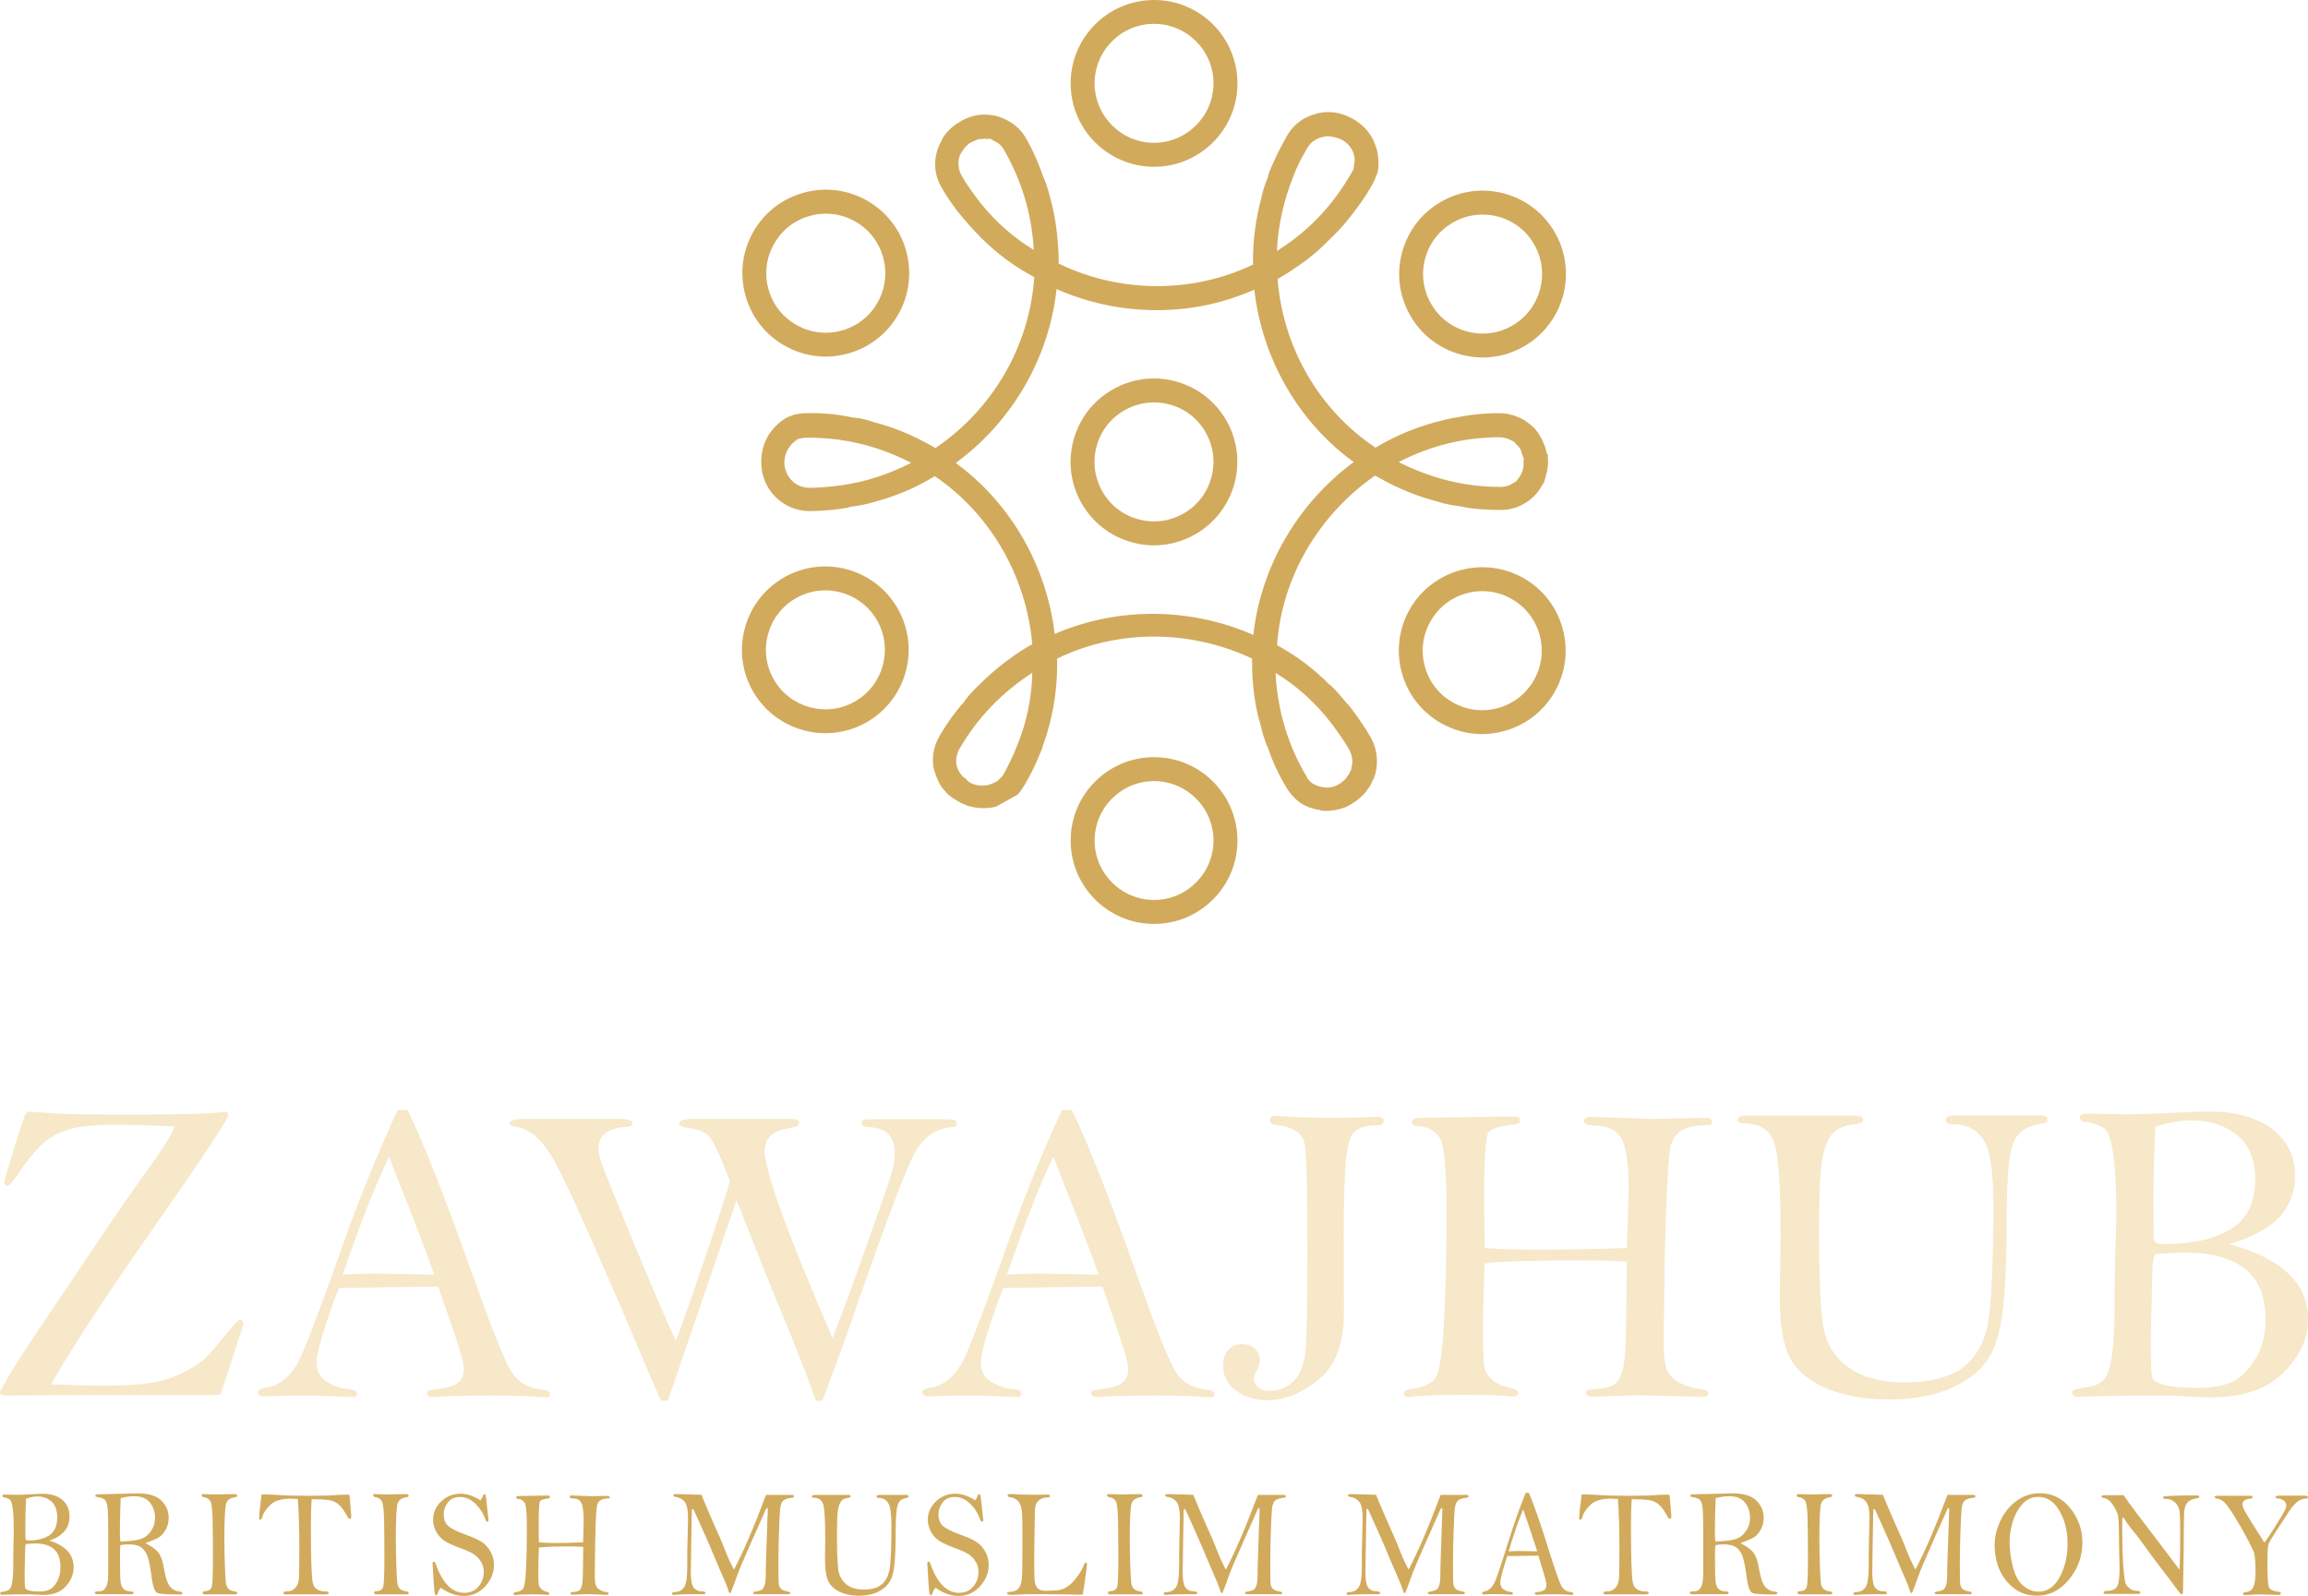 <?xml version="1.0" encoding="UTF-8"?>
<svg id="Layer_2" data-name="Layer 2" xmlns="http://www.w3.org/2000/svg" viewBox="0 0 208.11 143.91">
  <defs>
    <style>
      .cls-1 {
        fill: #d1aa5c;
      }

      .cls-1, .cls-2 {
        stroke-width: 0px;
      }

      .cls-2 {
        fill: #f6e8c8;
      }
    </style>
  </defs>
  <g id="Layer_1-2" data-name="Layer 1">
    <g>
      <path class="cls-1" d="m4.4,138.92c.75.22,1.31.54,1.68.94s.56.89.56,1.47c0,.62-.23,1.19-.69,1.71-.46.53-1.14.79-2.03.79-.17,0-.44-.01-.81-.03-.24-.01-.37-.02-.38-.02-1.24,0-2.07.01-2.5.04-.14,0-.22-.04-.22-.13,0-.05.02-.08.06-.1.04-.02.2-.05.47-.11.16-.03.29-.11.38-.23.09-.12.16-.37.21-.75.05-.38.07-.94.07-1.69s0-1.34.02-1.79c.02-.45.02-.8.02-1.04,0-.75-.02-1.36-.08-1.81-.05-.46-.12-.75-.21-.87-.09-.12-.28-.21-.57-.26-.12-.02-.17-.07-.17-.14,0-.08.06-.12.17-.12l1.1.02c.36,0,.69,0,1.01-.03.7-.04,1.16-.06,1.36-.06.74,0,1.33.18,1.77.55.43.37.65.87.65,1.51,0,.5-.14.93-.43,1.29-.29.36-.76.66-1.43.89Zm-2.06.32c-.06.11-.08.31-.08.6l-.04,2.12c0,.75.02,1.17.05,1.25.03.09.15.16.35.22s.51.09.94.09c.38,0,.69-.06.93-.18.24-.12.46-.36.66-.72.2-.36.3-.78.3-1.28,0-.74-.19-1.28-.58-1.63s-.95-.52-1.7-.52c-.25,0-.53.02-.83.05Zm0-4.08c-.04,1-.05,1.81-.05,2.43v1.01c0,.14.02.22.06.26.03.04.13.06.28.06.76,0,1.37-.16,1.84-.48.46-.32.69-.85.69-1.6,0-.63-.17-1.11-.51-1.42-.34-.31-.77-.47-1.28-.47-.3,0-.64.07-1.02.21Z"/>
      <path class="cls-1" d="m13.14,139.18c.56.28.94.56,1.16.86.22.3.38.76.48,1.39.14.82.32,1.37.56,1.66.24.28.55.43.94.45.11.01.16.05.16.13s-.06.12-.19.12c-1.12,0-1.8-.04-2.04-.13s-.42-.55-.53-1.4c-.11-.83-.22-1.43-.34-1.81s-.31-.67-.57-.88c-.26-.2-.66-.3-1.21-.3-.21,0-.44.02-.71.08-.02.29-.03.59-.03.9,0,1.17.01,1.93.04,2.27.03.34.11.6.26.75.14.16.38.24.71.25.14,0,.22.04.22.12,0,.09-.09.13-.26.13h-2.98c-.17,0-.26-.04-.26-.13,0-.08.07-.12.2-.12.3,0,.52-.05.63-.16.12-.11.21-.27.28-.49.07-.22.1-.62.1-1.2v-1.4s0-2.13,0-2.13c0-1.09-.02-1.8-.06-2.16s-.12-.59-.23-.71c-.11-.12-.36-.22-.75-.28-.08-.01-.13-.05-.13-.12,0-.07.08-.11.25-.11l3.56-.09c.98,0,1.7.21,2.14.64s.67.95.67,1.57c0,.39-.09.75-.27,1.07-.18.32-.39.56-.63.7-.24.14-.64.31-1.18.5Zm-2.28-.17c.77-.02,1.35-.08,1.73-.19.39-.1.71-.33.98-.69.27-.36.41-.78.41-1.27,0-.51-.15-.96-.45-1.35-.3-.38-.78-.58-1.45-.58-.36,0-.76.06-1.2.17-.05,1.26-.07,2.25-.07,3,0,.26.01.56.04.9Z"/>
      <path class="cls-1" d="m18.31,134.74l1.1.03,1.68-.03c.2,0,.3.05.3.14,0,.07-.05.11-.16.13-.44.06-.72.25-.83.55-.11.3-.17,1.41-.17,3.34,0,.71.02,1.5.05,2.39.03.88.07,1.41.11,1.59.04.17.12.32.23.42.11.11.32.19.62.23.1.01.15.06.15.13,0,.08-.05.12-.14.12h-1.5s-1.27,0-1.27,0c-.14,0-.21-.04-.21-.14s.06-.14.17-.14c.37-.01.59-.15.66-.42s.1-1.15.1-2.62-.01-2.58-.03-3.46c-.02-.88-.09-1.42-.2-1.62s-.31-.32-.61-.37c-.11-.02-.17-.08-.17-.16s.04-.12.13-.12Z"/>
      <path class="cls-1" d="m26.86,135.18c-.31-.02-.53-.03-.66-.03-.87,0-1.5.21-1.89.62s-.62.78-.68,1.1c-.02.12-.07.17-.16.17-.04,0-.08-.02-.11-.07.02-.54.1-1.28.23-2.2.19,0,.31,0,.37,0,.31,0,.73.02,1.26.06.57.04,1.43.06,2.6.06s1.97-.02,2.33-.05c.33-.04.78-.05,1.35-.05.05.33.08.67.1,1.03.02.41.05.69.07.86,0,.04,0,.08,0,.12,0,.11-.04.16-.13.16-.05,0-.09-.02-.13-.06-.03-.04-.11-.17-.23-.39-.21-.37-.43-.65-.65-.84-.22-.19-.48-.31-.75-.37-.28-.06-.84-.09-1.68-.11-.05.69-.07,1.48-.07,2.36,0,2.93.06,4.66.17,5.18s.5.79,1.18.79c.16,0,.25.04.25.12,0,.09-.08.14-.23.14h-3.7c-.1,0-.14-.04-.14-.13s.09-.13.28-.13c.32,0,.57-.1.77-.31s.31-.48.34-.82c.03-.35.04-1.35.04-3,0-1.41-.04-2.81-.13-4.19Z"/>
      <path class="cls-1" d="m33.77,134.74l1.1.03,1.68-.03c.2,0,.3.05.3.14,0,.07-.05.11-.16.13-.44.06-.72.25-.83.55-.11.3-.17,1.41-.17,3.34,0,.71.02,1.5.05,2.39.03.88.07,1.41.11,1.59.04.17.12.32.23.42.11.11.32.19.62.23.1.01.15.06.15.13,0,.08-.05.12-.14.12h-1.5s-1.27,0-1.27,0c-.14,0-.21-.04-.21-.14s.06-.14.17-.14c.37-.01.59-.15.66-.42s.1-1.15.1-2.62-.01-2.58-.03-3.46c-.02-.88-.09-1.42-.2-1.62s-.31-.32-.61-.37c-.11-.02-.17-.08-.17-.16s.04-.12.13-.12Z"/>
      <path class="cls-1" d="m43.32,135.29c.11-.12.18-.25.22-.38.03-.11.08-.16.14-.16.03,0,.07.02.11.07.03.17.07.5.12.99l.14,1.29c0,.08-.04.12-.13.12-.05,0-.09-.04-.13-.14-.21-.6-.53-1.1-.94-1.49-.42-.39-.87-.59-1.37-.59s-.85.17-1.1.5c-.25.33-.37.69-.37,1.06,0,.46.13.8.4,1.05.27.24.82.52,1.66.82.62.22,1.08.43,1.39.64.31.21.56.49.77.86s.31.77.31,1.19c0,.72-.26,1.37-.79,1.94-.52.57-1.17.86-1.93.86-.69,0-1.38-.24-2.07-.73-.14.13-.22.28-.27.45-.03.14-.08.22-.16.22-.06,0-.11-.09-.14-.28-.03-.19-.09-1.07-.18-2.66.02-.05.06-.08.13-.08.06,0,.11.05.14.15.62,1.77,1.48,2.65,2.59,2.65.55,0,.98-.19,1.29-.57.31-.38.47-.81.47-1.3,0-.34-.08-.65-.25-.93-.17-.28-.39-.51-.66-.69-.27-.17-.71-.37-1.3-.58-.76-.28-1.28-.54-1.56-.79-.28-.25-.48-.53-.61-.84-.13-.31-.19-.61-.19-.91,0-.61.24-1.15.72-1.62s1.08-.71,1.78-.71c.27,0,.54.05.83.14.29.1.6.24.91.44Z"/>
      <path class="cls-1" d="m52.58,139.07l.05-1.9c0-.83-.07-1.38-.22-1.65s-.39-.39-.74-.39c-.2,0-.3-.05-.3-.14,0-.09.06-.13.18-.13l1.76.07,1.49-.03c.12,0,.18.04.18.12,0,.07-.04.11-.11.11-.31,0-.54.05-.71.15-.17.1-.28.27-.33.51-.05.24-.1.93-.13,2.07-.03,1.14-.05,1.97-.05,2.48l-.02,1.68c0,.52.04.87.13,1.02.09.16.22.28.39.37.17.09.35.14.54.17.13.02.19.06.19.13,0,.07-.05.11-.16.11l-1.86-.06-1.21.05c-.14,0-.21-.04-.21-.12,0-.07.05-.1.15-.11.32-.02.53-.07.63-.14.1-.07.18-.21.24-.42.06-.21.09-.55.1-1.04l.03-2.48c-.34-.03-.7-.04-1.05-.04-1.55,0-2.53.03-2.95.1-.03.87-.05,1.59-.05,2.16,0,.63.01,1.02.04,1.17.02.14.1.28.23.41.13.13.3.21.52.26.14.03.2.08.2.15,0,.08-.04.12-.13.12-.03,0-.07,0-.12-.01-.22-.03-.67-.04-1.35-.04-.74,0-1.2.02-1.37.06-.04,0-.07,0-.11,0-.09,0-.14-.03-.14-.11,0-.08.06-.13.19-.15.31-.04.53-.14.66-.29.13-.16.22-.74.27-1.74.05-1.01.08-2.23.08-3.67,0-1.17-.05-1.91-.14-2.21-.1-.3-.33-.47-.7-.51-.08,0-.13-.05-.13-.11,0-.09.09-.14.26-.14l2.43-.04c.17,0,.28,0,.31.02.03.01.05.05.05.11,0,.07-.05.11-.16.13-.4.05-.64.13-.73.25-.09.12-.13.86-.13,2.22,0,.14,0,.64.02,1.49.41.04.89.06,1.44.06.71,0,1.57-.02,2.56-.06Z"/>
      <path class="cls-1" d="m63.25,134.81c.41,1,.78,1.88,1.13,2.65.42.92.75,1.68.98,2.29.23.61.51,1.21.82,1.8.83-1.57,1.8-3.81,2.89-6.74h2.39c.09.02.13.06.13.13s-.05.11-.14.12c-.42.04-.71.14-.85.29-.14.15-.23.41-.26.77-.03.36-.07,1.03-.1,2.01s-.05,1.8-.05,2.45c0,1.26,0,1.99.02,2.19.02.21.08.37.2.5s.36.21.7.27c.1.02.15.06.15.13s-.06.1-.19.1h-2.34s-.61,0-.61,0c-.14,0-.2-.04-.2-.11,0-.06.04-.1.14-.12.34-.05.56-.12.67-.21s.19-.26.25-.49c.06-.24.08-.82.08-1.76l.11-3.29.06-1.62c0-.12-.02-.18-.05-.18-.05,0-.09.04-.12.11l-1.19,2.68c-.76,1.71-1.23,2.81-1.4,3.29l-.37,1.03c-.12.31-.19.49-.21.52-.02.03-.05.04-.08.04-.05,0-.09-.06-.12-.18-.07-.28-.44-1.18-1.11-2.7-.35-.85-.77-1.83-1.26-2.92-.49-1.1-.75-1.67-.79-1.72-.04-.05-.07-.07-.09-.07-.04,0-.06.06-.06.17l-.07,4.15-.02,1.37c0,.72.09,1.2.26,1.42.18.22.42.33.75.33.21,0,.31.05.31.15,0,.07-.05.11-.15.11h-.13s-.39,0-.39,0h-.85c-.37,0-.84.02-1.43.06-.05-.04-.07-.07-.07-.11,0-.09.07-.14.21-.14.4-.01.7-.16.89-.45.19-.29.28-.93.28-1.93v-1.21s.07-3.06.07-3.06c0-.71-.09-1.2-.28-1.46-.19-.26-.46-.42-.81-.47-.15-.02-.23-.07-.23-.14,0-.08.06-.12.17-.12.06,0,.13,0,.22,0l2.13.06Z"/>
      <path class="cls-1" d="m73.42,134.81h3.02c.17,0,.26.04.26.12s-.06.13-.19.14c-.28.03-.5.12-.63.27s-.24.4-.31.77c-.07.37-.1,1.16-.1,2.38,0,1.46.04,2.46.11,3.02.07.56.31,1.01.7,1.34.39.33.92.5,1.6.5s1.24-.15,1.61-.46c.37-.3.61-.76.72-1.36.11-.6.17-1.91.17-3.92,0-1.03-.09-1.71-.28-2.04s-.47-.48-.84-.48c-.15,0-.22-.05-.22-.14s.1-.14.3-.14h2.41c.11,0,.16.04.16.14,0,.06-.04.1-.13.12-.3.05-.53.16-.67.33-.14.17-.23.48-.28.92-.04.44-.07,1.09-.07,1.95,0,1.07-.03,1.98-.1,2.73-.07.75-.22,1.31-.46,1.67-.23.37-.58.66-1.05.89-.47.23-1.04.34-1.72.34s-1.29-.13-1.78-.38-.82-.59-1-1.01c-.17-.42-.26-1.04-.26-1.87l.02-1.9c0-1.69-.06-2.72-.19-3.09-.13-.38-.4-.57-.82-.58-.14,0-.2-.04-.2-.11,0-.09.08-.14.25-.14Z"/>
      <path class="cls-1" d="m87.93,135.29c.11-.12.18-.25.22-.38.03-.11.08-.16.14-.16.03,0,.07.02.11.07.03.17.07.5.12.99l.14,1.29c0,.08-.04.12-.13.12-.05,0-.09-.04-.13-.14-.21-.6-.53-1.1-.94-1.49-.42-.39-.87-.59-1.37-.59s-.85.17-1.1.5c-.25.33-.37.69-.37,1.06,0,.46.13.8.4,1.05.27.24.82.52,1.66.82.62.22,1.08.43,1.39.64.31.21.56.49.77.86s.31.77.31,1.19c0,.72-.26,1.37-.79,1.94-.52.57-1.17.86-1.93.86-.69,0-1.38-.24-2.07-.73-.14.13-.22.28-.27.45-.03.14-.08.22-.16.22-.06,0-.11-.09-.14-.28-.03-.19-.09-1.07-.18-2.66.02-.05.06-.08.13-.08.06,0,.11.05.14.15.62,1.77,1.48,2.65,2.59,2.65.55,0,.98-.19,1.29-.57.31-.38.47-.81.47-1.3,0-.34-.08-.65-.25-.93-.17-.28-.39-.51-.66-.69-.27-.17-.71-.37-1.3-.58-.76-.28-1.28-.54-1.56-.79-.28-.25-.48-.53-.61-.84-.13-.31-.19-.61-.19-.91,0-.61.24-1.15.72-1.62s1.08-.71,1.78-.71c.27,0,.54.05.83.14.29.1.6.24.91.44Z"/>
      <path class="cls-1" d="m97.63,143.8c-.2,0-.31.01-.34.01-.15,0-.42,0-.81-.02-.39-.02-1.2-.02-2.43-.02h-1.53c-.06,0-.26.01-.61.03-.35.02-.57.03-.64.03-.3,0-.46-.04-.46-.14,0-.07.06-.11.18-.12.39-.03.66-.12.81-.28.15-.16.26-.39.31-.7.06-.3.08-1.12.08-2.46v-2.45c0-.8-.03-1.35-.09-1.67-.06-.31-.19-.56-.39-.72s-.41-.26-.66-.28c-.13-.01-.19-.06-.19-.15s.06-.13.18-.13c.03,0,.08,0,.16,0,.64.05,1.38.07,2.24.07l1.06-.02c.11,0,.16.05.16.14,0,.08-.06.12-.17.12-.29,0-.52.06-.71.19-.19.13-.32.28-.38.44-.06.17-.09.49-.09.98l-.05,3.24v1.81c.01.56.03.93.08,1.1.04.17.13.32.26.46.13.13.37.2.72.2.03,0,.39-.01,1.08-.04.55-.09,1.04-.39,1.48-.92s.73-.99.87-1.41c.04-.12.1-.18.16-.18.07,0,.1.06.1.17,0,.13-.06.59-.17,1.37s-.19,1.24-.21,1.35Z"/>
      <path class="cls-1" d="m99.95,134.74l1.1.03,1.68-.03c.2,0,.3.05.3.14,0,.07-.05.11-.16.13-.44.06-.72.25-.83.55-.11.3-.17,1.41-.17,3.34,0,.71.02,1.5.05,2.39.03.88.07,1.41.11,1.59.04.17.12.32.23.42.11.11.32.19.62.23.1.01.15.06.15.13,0,.08-.05.12-.14.12h-1.5s-1.27,0-1.27,0c-.14,0-.21-.04-.21-.14s.06-.14.17-.14c.37-.01.59-.15.66-.42s.1-1.15.1-2.62-.01-2.58-.03-3.46c-.02-.88-.09-1.42-.2-1.62s-.31-.32-.61-.37c-.11-.02-.17-.08-.17-.16s.04-.12.13-.12Z"/>
      <path class="cls-1" d="m107.6,134.81c.41,1,.78,1.88,1.13,2.65.42.92.75,1.68.98,2.29.23.61.51,1.21.82,1.8.83-1.57,1.8-3.81,2.89-6.74h2.39c.09.02.13.06.13.13s-.05.11-.14.12c-.42.04-.71.14-.85.29-.14.15-.23.41-.26.77-.03.36-.07,1.03-.1,2.01s-.05,1.8-.05,2.45c0,1.26,0,1.99.02,2.19.02.21.08.37.2.5s.36.21.7.27c.1.02.15.06.15.13s-.06.1-.19.1h-2.34s-.61,0-.61,0c-.14,0-.2-.04-.2-.11,0-.06.04-.1.14-.12.34-.05.56-.12.67-.21s.19-.26.25-.49c.06-.24.08-.82.08-1.76l.11-3.29.06-1.62c0-.12-.02-.18-.05-.18-.05,0-.09.04-.12.11l-1.19,2.68c-.76,1.71-1.23,2.81-1.4,3.29l-.37,1.03c-.12.31-.19.49-.21.52-.02.03-.05.04-.08.04-.05,0-.09-.06-.12-.18-.07-.28-.44-1.18-1.11-2.7-.35-.85-.77-1.83-1.26-2.92-.49-1.1-.75-1.67-.79-1.72-.04-.05-.07-.07-.09-.07-.04,0-.06.06-.06.17l-.07,4.15-.02,1.37c0,.72.09,1.2.26,1.42.18.22.42.33.75.33.21,0,.31.05.31.15,0,.07-.05.11-.15.11h-.13s-.39,0-.39,0h-.85c-.37,0-.84.02-1.43.06-.05-.04-.07-.07-.07-.11,0-.09.07-.14.21-.14.4-.01.7-.16.89-.45.19-.29.28-.93.28-1.93v-1.21s.07-3.06.07-3.06c0-.71-.09-1.2-.28-1.46-.19-.26-.46-.42-.81-.47-.15-.02-.23-.07-.23-.14,0-.08.06-.12.17-.12.06,0,.13,0,.22,0l2.13.06Z"/>
      <path class="cls-1" d="m124.08,134.81c.41,1,.78,1.88,1.13,2.65.42.92.75,1.68.98,2.29.23.61.51,1.21.82,1.8.83-1.57,1.8-3.81,2.89-6.74h2.39c.09.02.13.06.13.13s-.05.11-.14.12c-.42.04-.71.14-.85.29-.14.15-.23.41-.26.77-.03.36-.07,1.03-.1,2.01s-.05,1.8-.05,2.45c0,1.26,0,1.99.02,2.19.02.21.08.37.2.5s.36.21.7.27c.1.02.15.06.15.13s-.06.1-.19.1h-2.34s-.61,0-.61,0c-.14,0-.2-.04-.2-.11,0-.06.04-.1.14-.12.34-.05.56-.12.67-.21s.19-.26.25-.49c.06-.24.08-.82.08-1.76l.11-3.29.06-1.62c0-.12-.02-.18-.05-.18-.05,0-.09.04-.12.11l-1.19,2.68c-.76,1.71-1.23,2.81-1.4,3.29l-.37,1.03c-.12.31-.19.49-.21.52-.02.03-.05.04-.08.04-.05,0-.09-.06-.12-.18-.07-.28-.44-1.18-1.11-2.7-.35-.85-.77-1.83-1.26-2.92-.49-1.1-.75-1.67-.79-1.72-.04-.05-.07-.07-.09-.07-.04,0-.06.06-.06.17l-.07,4.15-.02,1.37c0,.72.09,1.2.26,1.42.18.22.42.33.75.33.21,0,.31.05.31.15,0,.07-.05.11-.15.11h-.13s-.39,0-.39,0h-.85c-.37,0-.84.02-1.43.06-.05-.04-.07-.07-.07-.11,0-.09.07-.14.21-.14.4-.01.7-.16.89-.45.19-.29.28-.93.28-1.93v-1.21s.07-3.06.07-3.06c0-.71-.09-1.2-.28-1.46-.19-.26-.46-.42-.81-.47-.15-.02-.23-.07-.23-.14,0-.08.06-.12.17-.12.06,0,.13,0,.22,0l2.13.06Z"/>
      <path class="cls-1" d="m137.58,134.63h.28c.45,1.04,1.07,2.83,1.86,5.36.51,1.62.86,2.61,1.04,2.98.19.37.49.57.91.61.13.01.2.07.2.15,0,.06-.03.1-.1.1h-.09c-.37-.04-.84-.06-1.41-.06-.88,0-1.44.02-1.69.05-.12,0-.19-.04-.19-.12,0-.06.05-.1.14-.11.34-.04.58-.1.71-.2.13-.1.2-.25.2-.45s-.12-.69-.37-1.47l-.36-1.18c-.21,0-1.14.01-2.8.04-.42,1.27-.63,2.06-.63,2.39,0,.28.1.49.31.62.21.13.41.21.61.22.15.01.22.07.22.15,0,.04-.02.07-.07.1-.64-.03-1.03-.05-1.16-.05-.67,0-1.13,0-1.36.03-.13,0-.19-.04-.19-.12,0-.07.06-.12.17-.14.46-.07.81-.42,1.06-1.07s.63-1.8,1.15-3.47c.47-1.52.99-2.98,1.55-4.37Zm-.24,1.49c-.37.87-.81,2.13-1.31,3.78.41-.02.71-.03.89-.03l1.69.03c-.15-.47-.36-1.1-.62-1.89-.33-.94-.54-1.57-.65-1.89Z"/>
      <path class="cls-1" d="m145.89,135.18c-.31-.02-.53-.03-.66-.03-.87,0-1.5.21-1.89.62s-.62.78-.68,1.1c-.02.12-.07.17-.16.17-.04,0-.08-.02-.11-.07.02-.54.1-1.28.23-2.2.19,0,.31,0,.37,0,.31,0,.73.02,1.26.06.57.04,1.43.06,2.6.06s1.97-.02,2.33-.05c.33-.04.78-.05,1.35-.05.05.33.08.67.1,1.03.02.41.05.69.07.86,0,.04,0,.08,0,.12,0,.11-.04.16-.13.16-.05,0-.09-.02-.13-.06-.03-.04-.11-.17-.23-.39-.21-.37-.43-.65-.65-.84-.22-.19-.48-.31-.75-.37-.28-.06-.84-.09-1.68-.11-.05.69-.07,1.48-.07,2.36,0,2.93.06,4.66.17,5.18s.5.79,1.18.79c.16,0,.25.04.25.12,0,.09-.08.14-.23.14h-3.7c-.1,0-.14-.04-.14-.13s.09-.13.28-.13c.32,0,.57-.1.77-.31s.31-.48.34-.82c.03-.35.04-1.35.04-3,0-1.41-.04-2.81-.13-4.19Z"/>
      <path class="cls-1" d="m156.96,139.18c.56.28.94.56,1.16.86.22.3.38.76.48,1.39.14.82.32,1.37.56,1.66.24.28.55.43.94.45.11.01.16.05.16.13s-.06.12-.19.12c-1.12,0-1.8-.04-2.04-.13s-.42-.55-.53-1.4c-.11-.83-.22-1.43-.34-1.81s-.31-.67-.57-.88c-.26-.2-.66-.3-1.21-.3-.21,0-.44.02-.71.08-.02.29-.03.59-.03.9,0,1.17.01,1.93.04,2.27.03.34.11.6.26.75.14.16.38.24.71.25.14,0,.22.04.22.12,0,.09-.09.13-.26.13h-2.98c-.17,0-.26-.04-.26-.13,0-.08.07-.12.2-.12.3,0,.52-.05.63-.16.12-.11.21-.27.28-.49.07-.22.1-.62.1-1.2v-1.4s0-2.13,0-2.13c0-1.09-.02-1.8-.06-2.16s-.12-.59-.23-.71c-.11-.12-.36-.22-.75-.28-.08-.01-.13-.05-.13-.12,0-.07.08-.11.25-.11l3.56-.09c.98,0,1.7.21,2.14.64s.67.95.67,1.57c0,.39-.09.75-.27,1.07-.18.32-.39.56-.63.7-.24.14-.64.31-1.18.5Zm-2.28-.17c.77-.02,1.35-.08,1.73-.19.39-.1.71-.33.98-.69.27-.36.41-.78.41-1.27,0-.51-.15-.96-.45-1.35-.3-.38-.78-.58-1.45-.58-.36,0-.76.06-1.2.17-.05,1.26-.07,2.25-.07,3,0,.26.01.56.04.9Z"/>
      <path class="cls-1" d="m162.13,134.74l1.1.03,1.68-.03c.2,0,.3.05.3.14,0,.07-.05.11-.16.13-.44.06-.72.25-.83.55-.11.3-.17,1.41-.17,3.34,0,.71.02,1.5.05,2.39.03.88.07,1.41.11,1.59.04.17.12.32.23.42.11.11.32.19.62.23.1.01.15.06.15.13,0,.08-.05.12-.14.12h-1.5s-1.27,0-1.27,0c-.14,0-.21-.04-.21-.14s.06-.14.17-.14c.37-.01.59-.15.66-.42s.1-1.15.1-2.62-.01-2.58-.03-3.46c-.02-.88-.09-1.42-.2-1.62s-.31-.32-.61-.37c-.11-.02-.17-.08-.17-.16s.04-.12.13-.12Z"/>
      <path class="cls-1" d="m169.78,134.81c.41,1,.78,1.88,1.13,2.65.42.92.75,1.68.98,2.29.23.61.51,1.21.82,1.8.83-1.57,1.8-3.81,2.89-6.74h2.39c.09.02.13.06.13.13s-.05.11-.14.12c-.42.04-.71.14-.85.29-.14.15-.23.41-.26.77-.03.36-.07,1.03-.1,2.01s-.05,1.8-.05,2.45c0,1.26,0,1.99.02,2.19.02.21.08.37.2.5s.36.21.7.27c.1.02.15.06.15.13s-.06.1-.19.1h-2.34s-.61,0-.61,0c-.14,0-.2-.04-.2-.11,0-.06.04-.1.14-.12.34-.05.56-.12.67-.21s.19-.26.25-.49c.06-.24.08-.82.08-1.76l.11-3.29.06-1.62c0-.12-.02-.18-.05-.18-.05,0-.09.04-.12.11l-1.19,2.68c-.76,1.71-1.23,2.81-1.4,3.29l-.37,1.03c-.12.31-.19.49-.21.52-.02.03-.05.04-.08.04-.05,0-.09-.06-.12-.18-.07-.28-.44-1.18-1.11-2.7-.35-.85-.77-1.83-1.26-2.92-.49-1.1-.75-1.67-.79-1.72-.04-.05-.07-.07-.09-.07-.04,0-.06.06-.06.17l-.07,4.15-.02,1.37c0,.72.09,1.2.26,1.42.18.22.42.33.75.33.21,0,.31.05.31.15,0,.07-.05.11-.15.11h-.13s-.39,0-.39,0h-.85c-.37,0-.84.02-1.43.06-.05-.04-.07-.07-.07-.11,0-.09.07-.14.21-.14.4-.01.7-.16.89-.45.19-.29.28-.93.28-1.93v-1.21s.07-3.06.07-3.06c0-.71-.09-1.2-.28-1.46-.19-.26-.46-.42-.81-.47-.15-.02-.23-.07-.23-.14,0-.08.06-.12.17-.12.06,0,.13,0,.22,0l2.13.06Z"/>
      <path class="cls-1" d="m179.86,139.23c0-.62.16-1.29.49-2.03.33-.74.81-1.35,1.44-1.82.63-.48,1.35-.72,2.14-.72,1.11,0,2.03.45,2.75,1.36.72.9,1.09,1.93,1.09,3.09,0,1.23-.4,2.34-1.2,3.32-.8.98-1.77,1.47-2.9,1.47s-1.98-.43-2.72-1.29c-.73-.86-1.1-1.98-1.1-3.37Zm1.34-.22c0,.74.1,1.51.3,2.29.2.78.51,1.35.94,1.71s.89.53,1.38.53c.79,0,1.42-.44,1.9-1.31.47-.87.71-1.89.71-3.04s-.24-2.09-.73-2.94c-.48-.84-1.12-1.26-1.9-1.26-.59,0-1.08.23-1.47.68s-.68.99-.86,1.61c-.18.63-.27,1.2-.27,1.73Z"/>
      <path class="cls-1" d="m191.5,134.86c.24.37.66.94,1.25,1.72l1.93,2.54,1.85,2.44c.04-.83.06-1.9.06-3.22,0-.99-.02-1.65-.05-1.99-.04-.34-.17-.62-.4-.84-.23-.23-.52-.34-.86-.34-.16,0-.24-.04-.24-.12,0-.04.02-.08.05-.1.03-.02.3-.04.81-.06.51-.02.93-.03,1.28-.03h.81s.13,0,.13,0c.12,0,.19.04.19.12,0,.07-.05.11-.16.13-.4.05-.7.17-.88.36s-.29.46-.32.82c-.03.36-.05,1.56-.05,3.6l-.06,3.62c0,.18-.04.27-.12.27-.02,0-.05-.01-.08-.03s-.21-.25-.54-.69c-.32-.44-.72-.97-1.2-1.59s-.85-1.12-1.12-1.5c-.6-.83-.97-1.33-1.13-1.53-.58-.7-.92-1.16-1.03-1.36-.07-.14-.13-.21-.19-.21-.04,0-.07.09-.07.27v1.06c.01,1.35.04,2.42.11,3.22s.13,1.27.2,1.41c.07.14.19.28.37.42.18.14.36.21.56.21.26,0,.4.06.4.16,0,.08-.08.12-.22.12h-2.89c-.14,0-.21-.04-.21-.12,0-.09.07-.14.2-.14.49,0,.82-.12.99-.37.16-.25.25-.78.25-1.58l-.05-2.4c0-1.42-.03-2.26-.1-2.51s-.22-.56-.46-.92c-.24-.36-.51-.57-.81-.61-.14-.02-.21-.06-.21-.12,0-.09.09-.13.27-.13h1.77Z"/>
      <path class="cls-1" d="m204.19,139.09c.22-.28.57-.79,1.03-1.53.46-.74.73-1.2.81-1.38.08-.18.12-.32.12-.43,0-.19-.08-.34-.25-.45-.17-.11-.34-.17-.51-.17-.14,0-.2-.04-.2-.12,0-.09.11-.13.34-.13h2.27c.21,0,.31.05.31.14,0,.08-.05.12-.14.12-.24,0-.46.06-.68.19s-.48.4-.8.83l-1.05,1.61c-.55.84-.85,1.33-.89,1.48-.07.21-.1.78-.1,1.7,0,1.22.04,1.95.14,2.18.09.23.38.37.88.42.13.01.19.06.19.14,0,.09-.07.14-.21.14l-1.62-.04c-.39,0-.71,0-.96.03-.2.02-.33.03-.39.03-.15,0-.23-.05-.23-.14,0-.07.06-.11.17-.12.39-.02.64-.18.77-.49.13-.31.19-.77.19-1.38,0-.67-.04-1.21-.11-1.62-.02-.1-.19-.48-.52-1.12-.33-.64-.73-1.35-1.21-2.13s-.82-1.25-1.02-1.42c-.2-.17-.4-.26-.6-.28-.14-.01-.22-.06-.22-.14,0-.05.02-.08.06-.1.04-.02.15-.02.34-.02h2.63c.18,0,.29,0,.32.02s.06.05.06.11c0,.07-.05.11-.15.12-.51.04-.76.22-.76.52,0,.16.09.4.28.73.18.33.74,1.23,1.68,2.7Z"/>
      <g>
        <g>
          <path class="cls-1" d="m104.06,83.32c-4.15,0-7.52-3.37-7.52-7.52s3.37-7.52,7.52-7.52,7.52,3.37,7.52,7.52-3.37,7.52-7.52,7.52Zm0-12.88c-2.96,0-5.36,2.41-5.36,5.36s2.41,5.36,5.36,5.36,5.36-2.41,5.36-5.36-2.41-5.36-5.36-5.36Z"/>
          <path class="cls-1" d="m104.06,15.04c-4.15,0-7.52-3.37-7.52-7.52s3.37-7.52,7.52-7.52,7.52,3.37,7.52,7.52-3.37,7.52-7.52,7.52Zm0-12.89c-2.96,0-5.36,2.41-5.36,5.36s2.41,5.37,5.36,5.37,5.36-2.41,5.36-5.37-2.41-5.36-5.36-5.36Z"/>
          <path class="cls-1" d="m133.64,66.2c-1.3,0-2.58-.34-3.74-1.01-1.74-1-2.99-2.62-3.51-4.56-.52-1.94-.26-3.97.74-5.71,2.07-3.59,6.68-4.83,10.27-2.77h0c1.74,1,2.99,2.62,3.51,4.56.52,1.94.26,3.97-.74,5.71-1,1.74-2.62,2.99-4.56,3.51-.65.18-1.31.27-1.97.27Zm.02-12.89c-.47,0-.94.06-1.41.19-1.38.37-2.54,1.26-3.25,2.51-.72,1.24-.9,2.69-.53,4.07.37,1.38,1.26,2.54,2.51,3.25,1.24.72,2.69.9,4.07.53,1.38-.37,2.54-1.26,3.25-2.51.72-1.24.9-2.69.53-4.07-.37-1.38-1.26-2.54-2.5-3.25h0c-.82-.48-1.74-.72-2.67-.72Z"/>
          <path class="cls-1" d="m74.45,32.16c-1.3,0-2.58-.34-3.74-1.01-1.74-1-2.99-2.62-3.51-4.56-.52-1.94-.26-3.97.74-5.71,1-1.74,2.62-2.99,4.56-3.51,1.94-.53,3.97-.26,5.71.74h0c1.74,1,2.99,2.62,3.51,4.56.52,1.94.26,3.97-.74,5.71-1,1.74-2.62,2.99-4.56,3.51-.65.18-1.31.27-1.97.27Zm.02-12.89c-.47,0-.94.06-1.41.19-1.38.37-2.54,1.26-3.25,2.51-.72,1.24-.9,2.69-.53,4.07.37,1.38,1.26,2.54,2.51,3.25,1.24.72,2.69.9,4.07.53,1.38-.37,2.54-1.26,3.25-2.51.72-1.24.9-2.69.53-4.07-.37-1.38-1.26-2.54-2.5-3.25h0c-.82-.48-1.74-.72-2.67-.72Z"/>
          <path class="cls-1" d="m133.7,32.24c-.66,0-1.33-.09-1.99-.27-1.94-.53-3.56-1.78-4.55-3.52-1-1.74-1.26-3.77-.73-5.71.53-1.94,1.78-3.56,3.52-4.55,1.75-1,3.78-1.26,5.71-.73,1.94.53,3.55,1.78,4.55,3.52,2.06,3.6.8,8.2-2.8,10.26-1.15.66-2.43,1-3.72,1Zm-.02-12.89c-.92,0-1.83.24-2.66.71h0c-1.24.71-2.14,1.86-2.51,3.24-.38,1.38-.19,2.83.52,4.08.71,1.25,1.87,2.14,3.25,2.51,1.38.38,2.83.19,4.07-.52,2.57-1.47,3.46-4.75,1.99-7.32-.71-1.25-1.86-2.14-3.24-2.51-.47-.13-.95-.19-1.42-.19Z"/>
          <path class="cls-1" d="m74.43,66.12c-2.61,0-5.15-1.36-6.54-3.78-2.06-3.6-.8-8.2,2.79-10.26,3.6-2.07,8.2-.81,10.26,2.79,2.06,3.6.81,8.2-2.79,10.26-1.17.67-2.45.99-3.72.99Zm-.02-12.88c-.9,0-1.82.23-2.65.71-2.57,1.47-3.46,4.75-1.99,7.32,1.47,2.57,4.76,3.46,7.32,1.99,2.57-1.47,3.46-4.75,1.99-7.32-.99-1.73-2.8-2.7-4.67-2.7Z"/>
          <path class="cls-1" d="m139.47,40.93c0-.09-.04-.17-.04-.22-.04-.22-.09-.39-.17-.56-.09-.26-.22-.52-.34-.73-.09-.17-.17-.3-.26-.43-.17-.22-.3-.39-.47-.52-.22-.22-.43-.34-.65-.52-.69-.43-1.51-.69-2.37-.69h-.04c-1.03,0-2.11.09-3.14.26-.13.04-.3.04-.43.09-.69.09-1.38.26-2.02.43-1.94.52-3.79,1.29-5.51,2.33-5.17-3.45-8.36-9.13-8.83-15.21.52-.3,1.03-.6,1.51-.95,1.21-.78,2.28-1.68,3.27-2.71.47-.43.95-.95,1.38-1.47.9-1.08,1.72-2.2,2.41-3.45.17-.3.3-.65.43-.99.09-.3.09-.56.09-.86,0-.47-.04-.9-.17-1.34-.09-.3-.22-.6-.34-.86-.3-.56-.69-1.03-1.16-1.38-.26-.22-.52-.39-.82-.52-.3-.17-.65-.3-.99-.39-.34-.09-.65-.13-.99-.13h-.04c-.39,0-.78.04-1.16.17-.34.09-.65.22-.99.39-.6.34-1.21.9-1.59,1.59-.52.91-.99,1.85-1.42,2.84-.13.3-.26.6-.3.91-.26.6-.47,1.25-.6,1.9-.52,1.98-.78,3.96-.73,5.95-5.6,2.67-12.11,2.54-17.53-.09,0-.47,0-.9-.04-1.34-.09-1.55-.3-3.1-.73-4.61-.17-.65-.34-1.29-.65-1.94-.39-1.16-.9-2.33-1.55-3.45-.47-.82-1.21-1.42-2.07-1.77-.3-.13-.6-.22-.9-.26-.52-.09-1.03-.09-1.51,0-.39.09-.78.22-1.12.39-.17.09-.39.22-.56.34-.04,0-.09,0-.09.04-.3.22-.56.43-.78.69-.26.26-.47.56-.6.91-.73,1.29-.73,2.89.09,4.22.52.9,1.12,1.77,1.81,2.58.09.09.17.22.26.3.47.56.95,1.08,1.46,1.59,1.42,1.42,3.06,2.63,4.78,3.53-.43,6.33-3.83,11.98-8.92,15.42-.47-.3-.99-.56-1.51-.82-1.29-.65-2.63-1.16-4.01-1.51-.65-.22-1.25-.39-1.9-.43h-.04c-1.38-.3-2.76-.43-4.18-.39-.3,0-.6.04-.9.09-.17.04-.34.09-.52.17-.26.09-.52.22-.73.39-.26.17-.47.39-.69.6-.86.9-1.29,2.11-1.21,3.4.09,2.33,2.02,4.18,4.35,4.18,1.03,0,2.11-.09,3.15-.26.17-.04.34-.04.52-.13h.04c.73-.09,1.42-.22,2.11-.43,1.94-.52,3.79-1.29,5.47-2.33,5.13,3.49,8.27,9.18,8.79,15.16-.43.22-.82.47-1.21.73-1.29.86-2.46,1.81-3.53,2.89-.52.47-.95.95-1.38,1.51t0,.04c-.86.95-1.59,1.98-2.24,3.1-.39.69-.6,1.38-.6,2.15,0,.39.04.82.22,1.25.09.3.22.56.34.82.13.26.3.52.52.73.26.34.6.6.99.82.26.17.56.34.86.43l.17.09c.47.13.95.22,1.42.22.39,0,.78-.04,1.16-.13l1.94-1.08c.26-.26.47-.6.69-.95.52-.9.99-1.85,1.38-2.84.09-.22.17-.39.22-.6v-.04c.26-.65.43-1.25.6-1.9.52-1.98.73-3.96.69-5.95,5.6-2.71,12.11-2.58,17.58,0,0,.56,0,1.12.04,1.68.09,1.46.3,2.93.73,4.31.13.65.34,1.29.6,1.94l.04.04c.39,1.25.99,2.5,1.68,3.66.34.56.78,1.03,1.25,1.38.26.17.52.3.78.39.04.04.09.09.13.04.04.04.09.04.13.04.22.09.43.13.69.17.22.09.43.09.69.09s.52-.04.78-.09.56-.13.82-.22c.22-.09.43-.22.65-.34.22-.13.43-.3.65-.47.26-.22.52-.47.69-.73.17-.22.34-.47.43-.69,0-.04.04-.09.04-.13.04-.04.04-.09.09-.13.09-.22.17-.39.22-.6v-.04c.26-1.03.13-2.2-.43-3.19-.52-.9-1.12-1.77-1.77-2.63-.17-.22-.34-.39-.52-.6-.43-.52-.86-1.03-1.38-1.51h-.04c-1.42-1.46-3.02-2.63-4.74-3.58.43-6.2,3.83-11.8,8.83-15.29.39.22.82.43,1.21.65,1.42.73,2.89,1.29,4.39,1.68.65.22,1.34.34,2.02.43,1.21.26,2.46.34,3.7.34h.04c1.25,0,2.41-.56,3.23-1.51.17-.22.34-.43.43-.65.13-.17.22-.3.26-.47.09-.26.17-.56.22-.82.09-.39.13-.82.09-1.21,0-.17,0-.3-.04-.47Zm-63.67,2.84c-.95.13-1.9.22-2.84.22-1.21,0-2.15-.95-2.24-2.2,0-.65.22-1.25.65-1.72.13-.13.26-.26.39-.34.09-.09.13-.09.17-.13.3-.09.6-.13.95-.13,3.1,0,6.12.69,8.96,2.11.09.04.22.09.3.17-1.94.99-4.09,1.72-6.33,2.02Zm40.8-27.83c.34-.9.78-1.77,1.25-2.54.09-.17.22-.34.34-.47.13-.13.3-.26.47-.34.13-.09.34-.17.52-.22.17-.04.39-.09.56-.09s.39.04.56.09c.09,0,.22.04.3.09l.17.04c.56.22,1.03.69,1.25,1.25.13.34.17.69.09.99,0,.09,0,.17-.04.26,0,.09,0,.22-.04.3s-.09.13-.13.22c-1.59,2.8-3.7,5.13-6.42,6.89-.13.09-.22.17-.34.22.09-2.24.6-4.52,1.46-6.68Zm-28.22,2.33c-.6-.78-1.16-1.55-1.64-2.37-.3-.52-.39-1.08-.26-1.68.04-.13.09-.26.13-.34.09-.13.17-.26.26-.39.09-.17.22-.3.39-.43.04-.09.13-.13.22-.17.13-.09.3-.17.47-.22.17-.09.39-.17.6-.13.17-.04.34-.04.52,0,.09-.04.17-.04.26,0,.09.04.17.04.22.13.43.17.78.47.99.86,1.59,2.8,2.5,5.77,2.67,9-1.81-1.08-3.45-2.54-4.83-4.26Zm3.36,48.9c-.34.91-.78,1.77-1.21,2.59-.09.17-.22.34-.39.47-.13.17-.3.26-.47.34-.6.34-1.42.39-2.15.04-.17-.09-.26-.17-.39-.34-.04.04-.04,0-.09-.09-.13-.04-.22-.13-.3-.26-.17-.13-.3-.39-.39-.6-.17-.43-.17-.86-.04-1.29.04-.17.09-.34.22-.52,1.59-2.76,3.79-5.04,6.51-6.81,0,0,.04,0,.04-.04-.04,2.15-.47,4.39-1.34,6.51Zm28.35-1.9c.56.78,1.12,1.55,1.59,2.37.17.34.26.69.26,1.03,0,.22-.04.39-.09.6,0,.13-.04.22-.13.34-.04.13-.13.3-.26.43-.09.17-.22.3-.39.43-.04.04-.13.13-.22.17-.09.09-.22.13-.3.17-.09.04-.17.09-.3.13-.17.04-.39.09-.56.09-.22,0-.43-.04-.65-.09-.09,0-.17-.04-.26-.09-.13-.04-.26-.09-.39-.17-.26-.17-.47-.39-.6-.69-1.64-2.76-2.54-5.77-2.76-9v-.3c1.9,1.16,3.62,2.71,5.04,4.57Zm-7.07-8.01c-5.6-2.46-12.15-2.58-17.92-.09-.73-6.07-3.88-11.72-8.92-15.42,5-3.66,8.4-9.35,9.09-15.68,2.84,1.25,5.9,1.9,9,1.9s5.99-.6,8.83-1.85c.69,6.12,3.88,11.85,8.96,15.55-4.95,3.66-8.36,9.31-9.05,15.6Zm24.34-15.72c.09.6-.09,1.16-.47,1.64l-.04.04s-.04.09-.09.13c-.09.09-.17.17-.26.17-.34.26-.73.39-1.21.39h-.04c-3.19,0-6.25-.78-9.13-2.24,1.9-.99,3.96-1.68,6.16-2.02.95-.13,1.94-.22,2.89-.22.43,0,.86.13,1.21.34.13.04.22.13.3.26.17.13.26.26.39.43.04.09.09.17.09.26.04.09.09.17.09.26.04.09.09.17.09.26v.04s.04,0,.04.04c.04.04.04.13,0,.22Z"/>
        </g>
        <path class="cls-1" d="m104.07,49.18c-.66,0-1.33-.09-1.99-.27-1.94-.53-3.56-1.78-4.55-3.52-1-1.74-1.26-3.77-.73-5.71.53-1.94,1.78-3.56,3.52-4.55,1.75-1,3.78-1.26,5.71-.73,1.94.53,3.55,1.78,4.55,3.52,2.06,3.6.8,8.2-2.8,10.26-1.15.66-2.43,1-3.72,1Zm-.02-12.89c-.92,0-1.83.24-2.66.71h0c-1.24.71-2.14,1.86-2.51,3.24-.38,1.38-.19,2.83.52,4.08.71,1.25,1.87,2.14,3.25,2.51,1.38.38,2.83.19,4.07-.52,2.57-1.47,3.46-4.75,1.99-7.32-.71-1.25-1.86-2.14-3.24-2.51-.47-.13-.95-.19-1.42-.19Z"/>
      </g>
      <g>
        <path class="cls-2" d="m19.9,125.75l-.81.06c-11.73,0-17.76.01-18.09.04-.48,0-.76-.02-.86-.05s-.14-.11-.14-.24c.04-.14.36-.72.96-1.75s1.82-2.88,3.65-5.58l5.01-7.43c1.53-2.25,2.58-3.76,3.14-4.53,1.67-2.28,2.67-3.84,3.01-4.69-2.28-.1-4.05-.15-5.32-.15-1.93,0-3.36.14-4.28.43s-1.7.72-2.32,1.28-1.39,1.5-2.29,2.82c-.44.64-.73.96-.87.96-.21,0-.31-.12-.31-.35,0-.06.28-1.01.84-2.83.56-1.82.9-2.85,1.01-3.11s.23-.38.33-.38l2.87.19c1.03.05,3.12.08,6.29.08,4.38,0,7.17-.08,8.35-.23.13-.01.23-.02.29-.02.15,0,.23.08.23.25,0,.39-2.37,3.96-7.11,10.73-4.3,6.16-7.25,10.68-8.86,13.59,1.85.08,3.43.12,4.74.12,1.81,0,3.23-.09,4.27-.26s1.96-.46,2.79-.87c.83-.41,1.44-.78,1.85-1.13s1.05-1.07,1.94-2.18c.81-.99,1.28-1.49,1.42-1.49.21,0,.31.15.31.44l-2.04,6.25Z"/>
        <path class="cls-2" d="m35.86,100.1h.89c1.43,2.94,3.42,7.98,5.94,15.1,1.63,4.56,2.75,7.36,3.35,8.4.61,1.04,1.58,1.61,2.92,1.73.42.04.64.18.64.42,0,.18-.11.27-.33.27l-.27-.02c-1.18-.1-2.69-.15-4.51-.15-2.8,0-4.6.05-5.4.14-.4,0-.6-.12-.6-.35,0-.17.15-.27.44-.31,1.09-.1,1.85-.29,2.27-.56s.63-.69.63-1.27-.39-1.94-1.17-4.15l-1.14-3.32c-.67,0-3.66.04-8.97.12-1.34,3.56-2.01,5.81-2.01,6.74,0,.79.33,1.37.99,1.76s1.31.59,1.96.63c.48.04.71.18.71.43,0,.1-.08.2-.23.28-2.06-.09-3.3-.14-3.72-.14-2.16,0-3.61.03-4.36.08-.41,0-.62-.12-.62-.35,0-.21.18-.33.54-.39,1.48-.19,2.61-1.2,3.39-3.01.78-1.81,2.01-5.07,3.67-9.78,1.52-4.28,3.18-8.38,4.98-12.3Zm-.77,4.2c-1.2,2.44-2.59,5.99-4.19,10.65,1.32-.06,2.28-.1,2.85-.1l5.42.1c-.48-1.34-1.14-3.11-2-5.32-1.05-2.64-1.75-4.41-2.08-5.32Z"/>
        <path class="cls-2" d="m60.2,126.32h-.58c-.62-1.34-1.33-2.99-2.15-4.96-.82-1.97-2.2-5.15-4.13-9.54-1.94-4.39-3.2-7.02-3.8-7.88-.59-.86-1.14-1.45-1.64-1.77-.5-.32-.95-.5-1.33-.54-.4-.04-.6-.16-.6-.36,0-.24.49-.36,1.47-.36h8.41c.78,0,1.18.12,1.18.36,0,.23-.19.34-.58.36-1.66.09-2.49.74-2.49,1.96,0,.27.07.64.21,1.11s1.06,2.75,2.75,6.85c1.69,4.1,3.03,7.23,4.02,9.37.4-.99,1.24-3.39,2.54-7.21,1.3-3.82,2.07-6.22,2.33-7.19-.93-2.48-1.6-3.88-2.03-4.2s-1.02-.52-1.76-.61c-.53-.05-.79-.19-.79-.41,0-.26.47-.39,1.41-.39h8.27c.5,0,.82.02.95.07s.19.16.19.34-.33.33-.99.44c-1.41.22-2.11.9-2.11,2.04,0,1.8,2.04,7.43,6.12,16.88.81-2.07,1.6-4.2,2.37-6.4l2.08-5.86c.6-1.72.95-2.8,1.03-3.23s.13-.83.13-1.19c0-1.55-.81-2.34-2.43-2.36-.36-.01-.54-.13-.54-.36,0-.15.06-.25.17-.29.12-.04.44-.06.98-.06h4.69c1.4,0,2.2.01,2.4.04.2.03.3.15.3.36s-.15.31-.44.32c-1.41.1-2.52.87-3.32,2.31s-2.6,6.2-5.4,14.27c-1.48,4.24-2.47,6.94-2.97,8.1h-.53c-1.04-2.83-2.05-5.41-3.03-7.76-.98-2.34-2.36-5.79-4.15-10.34l-6.2,18.1Z"/>
        <path class="cls-2" d="m95.76,100.1h.89c1.43,2.94,3.42,7.98,5.94,15.1,1.63,4.56,2.75,7.36,3.35,8.4.61,1.04,1.58,1.61,2.92,1.73.42.04.64.18.64.42,0,.18-.11.27-.33.27l-.27-.02c-1.18-.1-2.69-.15-4.51-.15-2.8,0-4.6.05-5.4.14-.4,0-.6-.12-.6-.35,0-.17.15-.27.44-.31,1.09-.1,1.85-.29,2.27-.56s.63-.69.63-1.27-.39-1.94-1.17-4.15l-1.14-3.32c-.67,0-3.66.04-8.97.12-1.34,3.56-2.01,5.81-2.01,6.74,0,.79.33,1.37.99,1.76s1.31.59,1.96.63c.48.04.71.18.71.43,0,.1-.08.2-.23.28-2.06-.09-3.3-.14-3.72-.14-2.16,0-3.61.03-4.36.08-.41,0-.62-.12-.62-.35,0-.21.18-.33.54-.39,1.48-.19,2.61-1.2,3.39-3.01s2.01-5.07,3.67-9.78c1.52-4.28,3.18-8.38,4.98-12.3Zm-.77,4.2c-1.2,2.44-2.59,5.99-4.19,10.65,1.32-.06,2.28-.1,2.85-.1l5.42.1c-.48-1.34-1.14-3.11-2-5.32-1.05-2.64-1.75-4.41-2.08-5.32Z"/>
        <path class="cls-2" d="m114.98,100.62l.31.02c1.36.12,3.15.17,5.36.17.98,0,1.83-.02,2.55-.06.42-.03.75-.04.96-.04.4,0,.6.12.6.37,0,.26-.17.39-.5.39-1.02,0-1.74.21-2.17.63s-.69,1.52-.79,3.31c-.1,1.79-.14,3.75-.14,5.88l.02,7.02c0,2.84-.77,4.88-2.3,6.11s-3.04,1.85-4.53,1.85c-1.14,0-2.11-.28-2.89-.85s-1.18-1.33-1.18-2.3c0-.58.16-1.04.48-1.39s.73-.52,1.23-.52.88.15,1.18.45.44.65.44,1.03c0,.23-.08.5-.23.79-.22.37-.33.66-.33.85,0,.32.14.59.41.79s.6.31.98.31c.91,0,1.67-.31,2.26-.94s.94-1.6,1.04-2.93.15-4.19.15-8.59c0-5.36-.07-8.58-.22-9.66s-1.01-1.7-2.59-1.85c-.37-.04-.56-.17-.56-.41,0-.3.15-.44.46-.44Z"/>
        <path class="cls-2" d="m146.69,112.61l.17-5.36c0-2.35-.23-3.9-.7-4.64s-1.26-1.11-2.36-1.11c-.64,0-.96-.14-.96-.41,0-.24.19-.37.58-.37l5.62.19,4.77-.1c.37,0,.56.12.56.35,0,.21-.12.31-.37.31-.98,0-1.74.14-2.28.42s-.9.77-1.07,1.45-.32,2.63-.42,5.83c-.11,3.21-.16,5.54-.16,6.99l-.06,4.74c0,1.48.14,2.44.42,2.88s.7.79,1.26,1.04,1.13.41,1.73.47c.41.05.62.17.62.37,0,.21-.17.31-.52.31l-5.95-.15-3.88.14c-.45,0-.68-.12-.68-.35,0-.19.16-.3.48-.31,1.03-.06,1.7-.2,2.02-.41s.57-.6.76-1.18.3-1.56.33-2.93l.1-7c-1.11-.08-2.23-.12-3.37-.12-4.97,0-8.12.09-9.46.27-.1,2.47-.15,4.49-.15,6.08,0,1.78.04,2.88.12,3.29s.32.79.72,1.14c.41.35.96.6,1.67.74.44.09.66.23.66.42,0,.23-.14.35-.42.35-.09,0-.22-.01-.39-.04-.69-.08-2.13-.12-4.32-.12-2.38,0-3.84.06-4.38.17-.12.02-.23.02-.35.02-.3,0-.44-.1-.44-.3,0-.22.2-.36.6-.41.99-.12,1.7-.39,2.12-.83.42-.43.72-2.07.88-4.91.16-2.84.24-6.28.24-10.34,0-3.3-.15-5.38-.46-6.24-.31-.86-1.06-1.33-2.26-1.42-.27-.03-.41-.13-.41-.32,0-.26.28-.4.83-.4l7.77-.12c.55,0,.88.02.99.05.11.03.16.14.16.31,0,.2-.17.32-.5.36-1.27.13-2.05.36-2.32.69-.28.34-.41,2.42-.41,6.26,0,.4.02,1.8.06,4.19,1.31.1,2.85.15,4.62.15,2.29,0,5.02-.05,8.2-.15Z"/>
        <path class="cls-2" d="m157.51,100.6h9.66c.55,0,.83.12.83.35s-.21.37-.62.41c-.91.09-1.59.34-2.03.75s-.77,1.14-.99,2.18-.34,3.27-.34,6.69c0,4.1.12,6.94.36,8.52s.98,2.84,2.24,3.77c1.25.93,2.96,1.4,5.12,1.4s3.99-.43,5.17-1.29,1.95-2.14,2.3-3.84c.35-1.7.53-5.38.53-11.05,0-2.92-.3-4.83-.91-5.74s-1.5-1.36-2.68-1.36c-.48,0-.71-.14-.71-.41s.32-.39.95-.39h7.71c.35,0,.52.13.52.39,0,.18-.14.29-.42.33-.98.14-1.69.45-2.15.93s-.76,1.34-.9,2.58c-.14,1.25-.21,3.08-.21,5.5,0,3.02-.11,5.59-.34,7.7s-.71,3.68-1.46,4.72c-.75,1.04-1.87,1.87-3.37,2.51s-3.34.95-5.53.95-4.14-.36-5.72-1.07c-1.58-.71-2.64-1.66-3.2-2.84-.56-1.18-.84-2.94-.84-5.28l.08-5.35c0-4.75-.2-7.65-.61-8.72-.41-1.06-1.28-1.6-2.61-1.63-.44,0-.66-.11-.66-.32,0-.26.27-.4.81-.4Z"/>
        <path class="cls-2" d="m200.96,112.2c2.39.63,4.18,1.51,5.37,2.65,1.19,1.13,1.78,2.51,1.78,4.13,0,1.74-.74,3.34-2.22,4.81-1.48,1.48-3.65,2.22-6.52,2.22-.54,0-1.4-.03-2.58-.1-.76-.04-1.17-.06-1.23-.06-3.96,0-6.63.04-8.02.12-.46,0-.69-.12-.69-.37,0-.13.07-.22.2-.27s.63-.15,1.49-.31c.51-.09.92-.31,1.22-.66s.52-1.05.68-2.12.23-2.66.23-4.76.03-3.76.08-5.04c.05-1.28.08-2.26.08-2.94,0-2.12-.08-3.83-.24-5.11s-.39-2.11-.68-2.46-.9-.6-1.81-.74c-.37-.05-.56-.19-.56-.41,0-.23.19-.35.56-.35l3.51.06c1.14,0,2.22-.03,3.22-.08,2.25-.12,3.7-.17,4.36-.17,2.38,0,4.27.52,5.67,1.56,1.39,1.04,2.08,2.46,2.08,4.26,0,1.41-.46,2.63-1.37,3.65-.91,1.01-2.44,1.85-4.59,2.5Zm-6.62.9c-.18.32-.27.88-.27,1.68l-.14,5.98c0,2.11.05,3.29.16,3.53s.48.45,1.12.62,1.64.25,3.02.25c1.22,0,2.21-.17,2.98-.51s1.47-1.01,2.11-2.02.96-2.21.96-3.61c0-2.08-.61-3.61-1.84-4.59-1.23-.98-3.04-1.47-5.45-1.47-.81,0-1.7.05-2.66.14Zm0-11.49c-.12,2.82-.17,5.1-.17,6.85l.02,2.85c0,.39.05.63.16.73s.41.15.9.15c2.44,0,4.4-.45,5.88-1.34,1.48-.89,2.22-2.39,2.22-4.5,0-1.79-.55-3.12-1.65-4s-2.47-1.32-4.1-1.32c-.95,0-2.04.19-3.26.58Z"/>
      </g>
    </g>
  </g>
</svg>